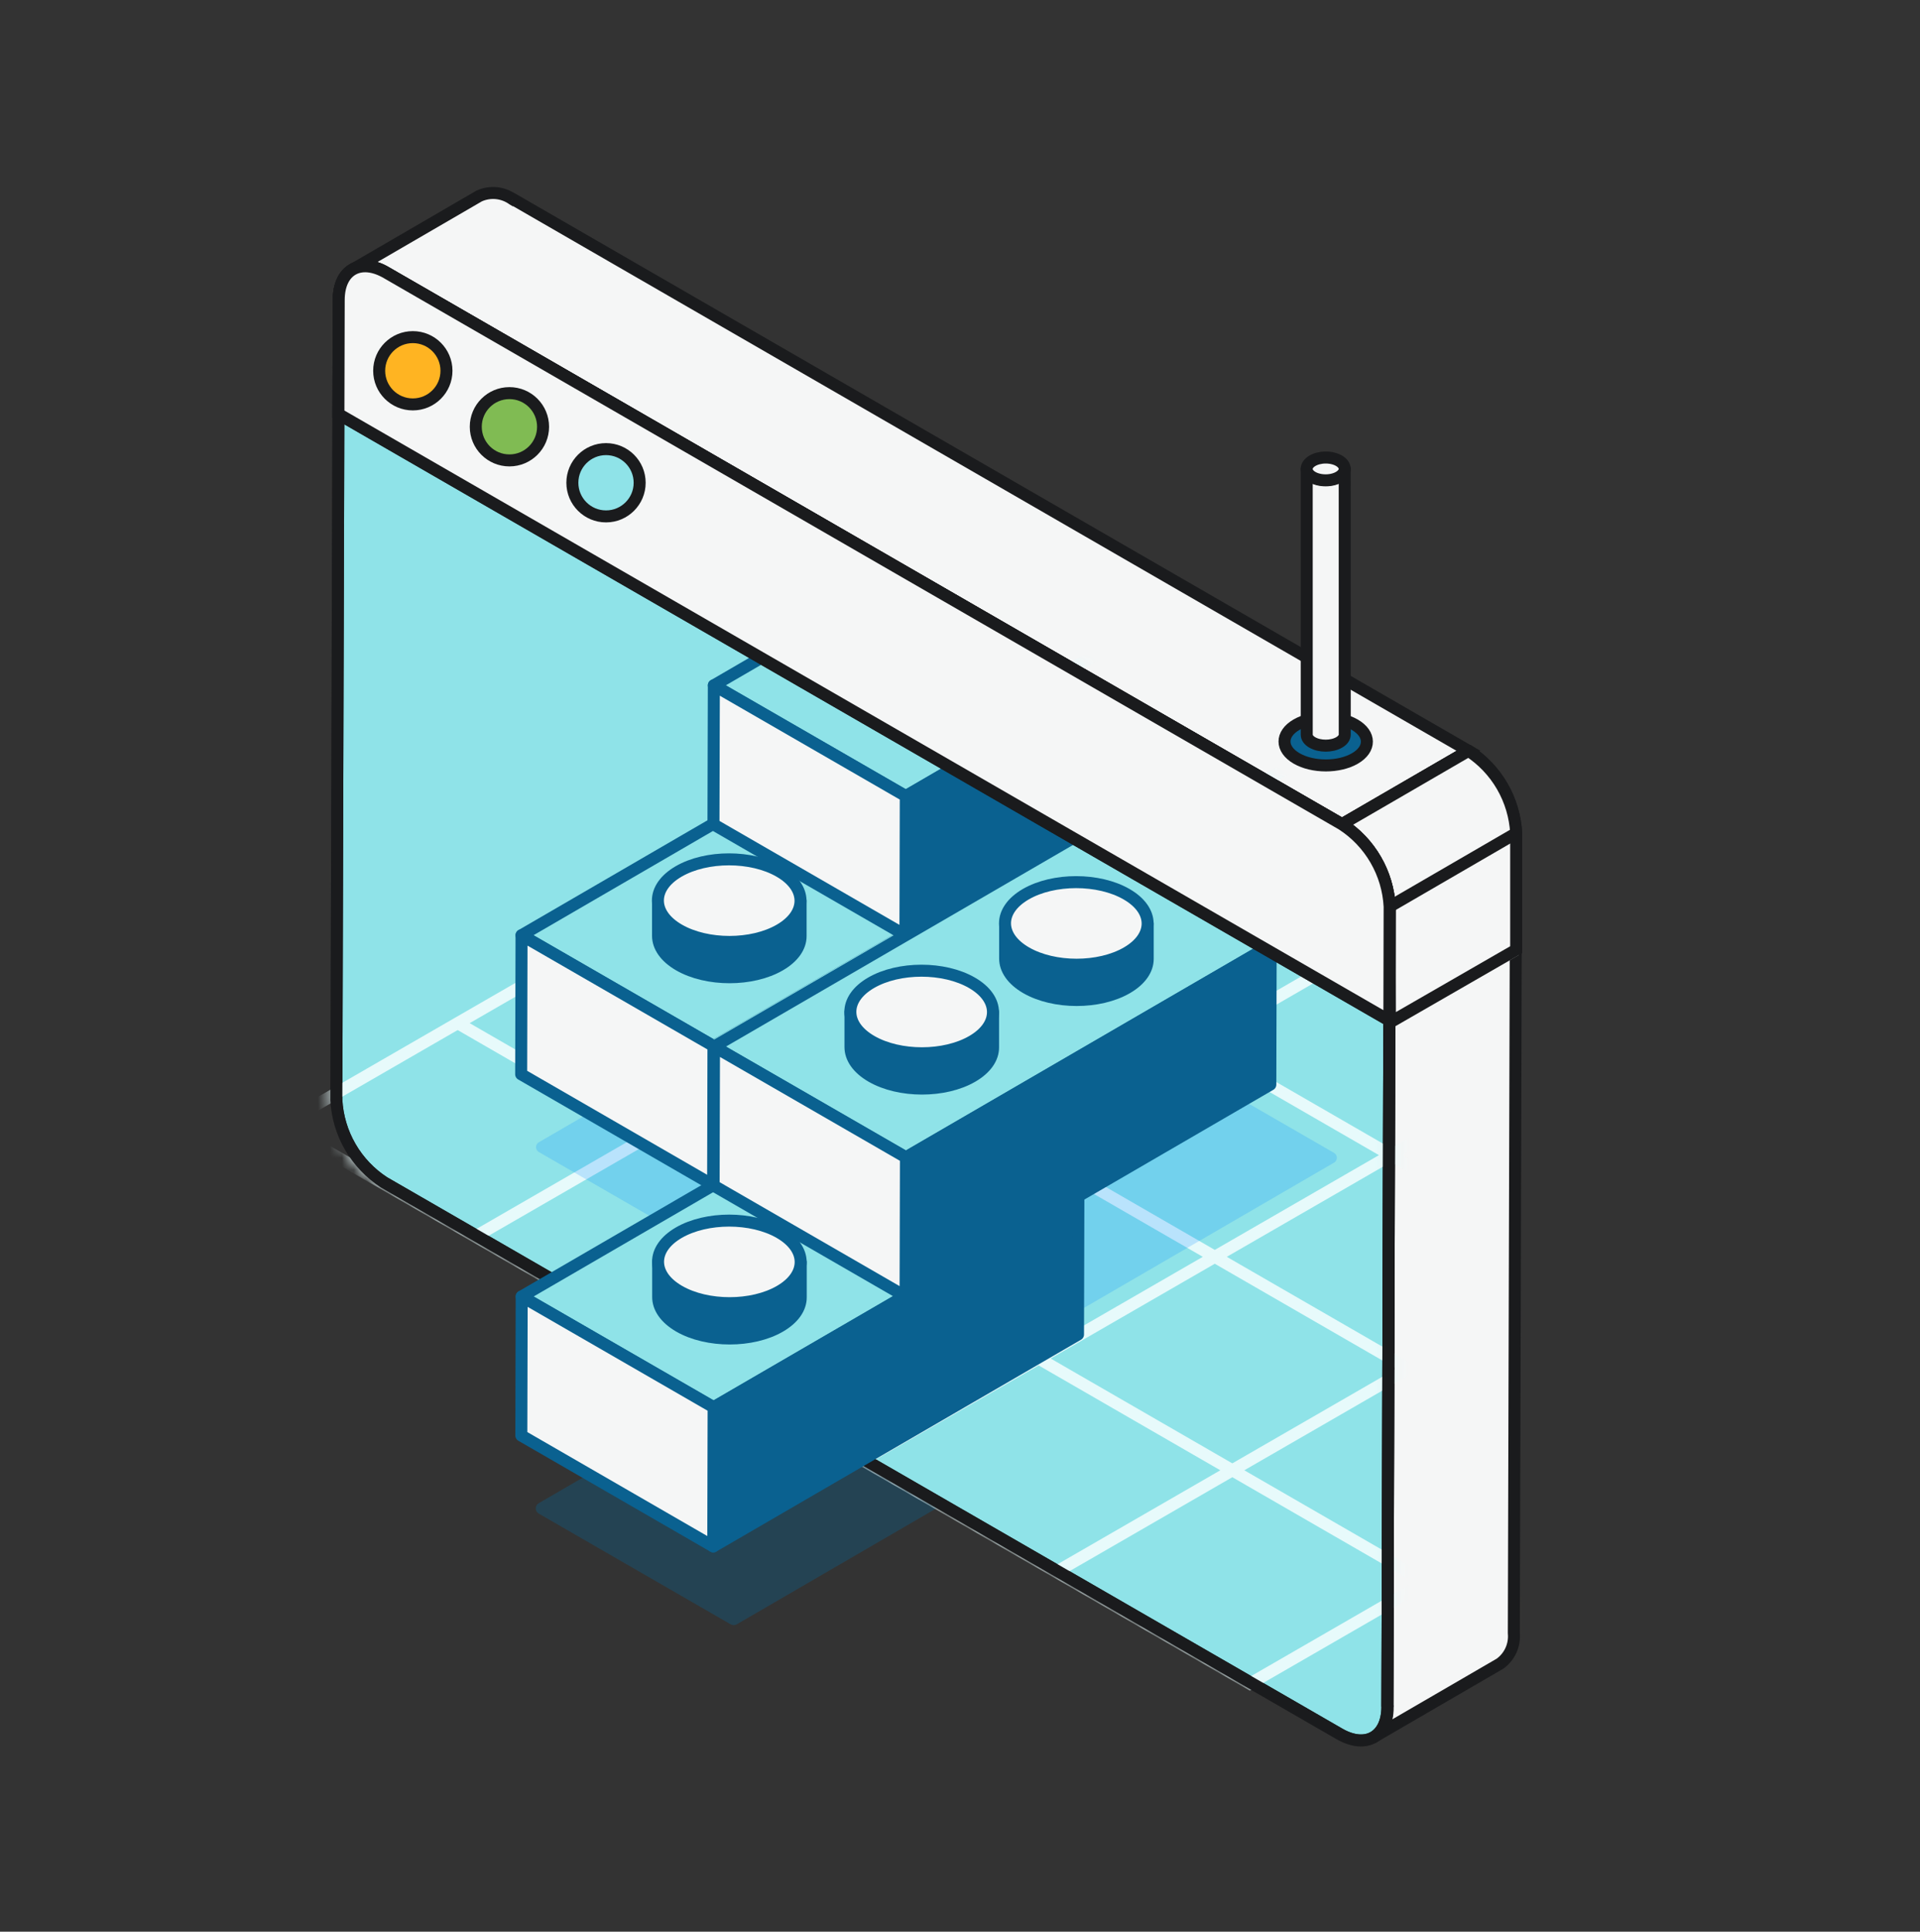 <svg width="160" height="161" viewBox="0 0 160 161" fill="none" xmlns="http://www.w3.org/2000/svg">
<rect x="0" y="0" width="160" height="161" fill="#333333" stroke="none"/>
<path opacity="0.35" fill-rule="evenodd" clip-rule="evenodd" d="M75.791 107.625C75.636 107.536 75.445 107.536 75.29 107.626L44.894 125.287C44.74 125.376 44.645 125.541 44.645 125.72C44.646 125.898 44.741 126.063 44.896 126.152L60.891 135.383C61.046 135.473 61.237 135.473 61.392 135.383L91.787 117.722C91.942 117.632 92.036 117.467 92.036 117.289C92.036 117.111 91.941 116.946 91.786 116.857L75.791 107.625Z" fill="#0A6190"/>
<path fill-rule="evenodd" clip-rule="evenodd" d="M126.339 69.439L115.794 75.561L115.608 142.247L115.633 142.237L115.616 142.246C115.662 142.734 115.579 143.226 115.376 143.672C115.173 144.118 114.856 144.503 114.457 144.789L124.992 138.666C125.392 138.38 125.71 137.993 125.913 137.545C126.117 137.098 126.199 136.604 126.151 136.115L126.152 136.115L126.339 69.439Z" fill="#F5F6F6"/>
<path d="M115.794 75.561L115.543 75.129C115.39 75.218 115.295 75.382 115.294 75.56L115.794 75.561ZM126.339 69.439L126.839 69.44C126.839 69.261 126.744 69.095 126.589 69.006C126.433 68.916 126.242 68.916 126.087 69.006L126.339 69.439ZM115.608 142.247L115.108 142.245C115.107 142.411 115.188 142.565 115.325 142.659C115.461 142.752 115.634 142.773 115.788 142.713L115.608 142.247ZM115.633 142.237L115.884 142.669C116.11 142.538 116.196 142.255 116.083 142.02C115.97 141.785 115.695 141.676 115.452 141.771L115.633 142.237ZM115.616 142.246L115.365 141.814C115.196 141.912 115.1 142.099 115.119 142.293L115.616 142.246ZM115.376 143.672L115.831 143.88H115.831L115.376 143.672ZM114.457 144.789L114.166 144.382C113.949 144.538 113.893 144.836 114.037 145.06C114.182 145.284 114.478 145.355 114.709 145.221L114.457 144.789ZM124.992 138.666L125.243 139.098C125.257 139.091 125.27 139.082 125.283 139.073L124.992 138.666ZM125.913 137.545L125.458 137.339V137.339L125.913 137.545ZM126.151 136.115L125.844 135.721C125.709 135.826 125.637 135.993 125.654 136.163L126.151 136.115ZM126.152 136.115L126.459 136.509C126.58 136.415 126.651 136.27 126.652 136.116L126.152 136.115ZM116.046 75.994L126.59 69.871L126.087 69.006L115.543 75.129L116.046 75.994ZM116.108 142.248L116.294 75.563L115.294 75.56L115.108 142.245L116.108 142.248ZM115.452 141.771L115.427 141.781L115.788 142.713L115.814 142.703L115.452 141.771ZM115.868 142.678L115.884 142.669L115.381 141.805L115.365 141.814L115.868 142.678ZM115.831 143.88C116.071 143.354 116.168 142.775 116.114 142.2L115.119 142.293C115.156 142.694 115.088 143.098 114.921 143.465L115.831 143.88ZM114.748 145.195C115.218 144.859 115.591 144.405 115.831 143.88L114.921 143.465C114.754 143.831 114.494 144.148 114.166 144.382L114.748 145.195ZM124.741 138.234L114.206 144.357L114.709 145.221L125.243 139.098L124.741 138.234ZM125.458 137.339C125.291 137.707 125.03 138.024 124.701 138.26L125.283 139.073C125.754 138.735 126.129 138.28 126.369 137.752L125.458 137.339ZM125.654 136.163C125.693 136.565 125.625 136.971 125.458 137.339L126.369 137.752C126.608 137.225 126.705 136.643 126.649 136.067L125.654 136.163ZM125.844 135.72L125.844 135.721L126.459 136.509L126.459 136.509L125.844 135.72ZM125.839 69.437L125.652 136.113L126.652 136.116L126.839 69.44L125.839 69.437Z" fill="#1A1B1D"/>
<path fill-rule="evenodd" clip-rule="evenodd" d="M39.929 16.335L29.395 22.458C29.844 22.255 30.339 22.174 30.83 22.223C31.32 22.272 31.789 22.45 32.189 22.738L35.55 24.662L111.831 68.7L122.375 62.578L42.762 16.607L42.74 16.619L42.733 16.616C42.332 16.326 41.862 16.147 41.369 16.098C40.877 16.049 40.38 16.13 39.929 16.335Z" fill="#F5F6F6"/>
<path d="M29.395 22.458L29.143 22.026L29.601 22.914L29.395 22.458ZM39.929 16.335L39.722 15.88L39.7 15.89L39.678 15.903L39.929 16.335ZM30.83 22.223L30.78 22.721L30.78 22.721L30.83 22.223ZM32.189 22.738L31.897 23.144L31.918 23.159L31.941 23.172L32.189 22.738ZM35.55 24.662L35.8 24.229L35.798 24.228L35.55 24.662ZM111.831 68.7L111.581 69.133L111.832 69.278L112.082 69.133L111.831 68.7ZM122.375 62.578L122.626 63.01L123.373 62.577L122.625 62.145L122.375 62.578ZM42.762 16.607L43.012 16.174L42.761 16.029L42.511 16.174L42.762 16.607ZM42.74 16.619L42.484 17.049L42.737 17.199L42.991 17.052L42.74 16.619ZM42.733 16.616L42.44 17.021L42.459 17.034L42.478 17.046L42.733 16.616ZM29.646 22.89L40.18 16.768L39.678 15.903L29.143 22.026L29.646 22.89ZM30.88 21.726C30.301 21.668 29.718 21.763 29.189 22.002L29.601 22.914C29.97 22.747 30.377 22.68 30.78 22.721L30.88 21.726ZM32.482 22.333C32.011 21.993 31.458 21.784 30.88 21.726L30.78 22.721C31.183 22.761 31.568 22.907 31.897 23.144L32.482 22.333ZM35.798 24.228L32.438 22.305L31.941 23.172L35.301 25.096L35.798 24.228ZM112.081 68.267L35.8 24.229L35.3 25.095L111.581 69.133L112.081 68.267ZM122.124 62.145L111.58 68.268L112.082 69.133L122.626 63.01L122.124 62.145ZM42.512 17.04L122.125 63.011L122.625 62.145L43.012 16.174L42.512 17.04ZM42.991 17.052L43.013 17.039L42.511 16.174L42.488 16.187L42.991 17.052ZM42.478 17.046L42.484 17.049L42.995 16.189L42.989 16.186L42.478 17.046ZM41.319 16.595C41.724 16.636 42.111 16.783 42.44 17.021L43.026 16.211C42.554 15.869 41.999 15.658 41.419 15.6L41.319 16.595ZM40.136 16.791C40.506 16.622 40.914 16.555 41.319 16.595L41.419 15.6C40.839 15.542 40.253 15.639 39.722 15.88L40.136 16.791Z" fill="#1A1B1D"/>
<path d="M111.83 68.7C112.988 69.448 113.952 70.46 114.643 71.653C115.333 72.845 115.731 74.185 115.803 75.561L115.616 142.247C115.616 144.77 113.822 145.78 111.616 144.509L32.002 98.547C30.847 97.797 29.885 96.784 29.194 95.592C28.504 94.4 28.105 93.061 28.03 91.686L28.226 25.01C28.226 22.486 30.021 21.467 32.218 22.738L111.83 68.7Z" fill="#8FE3E8" stroke="#1A1B1D"/>
<mask id="mask0_884_6567" style="mask-type:alpha" maskUnits="userSpaceOnUse" x="27" y="21" width="90" height="125">
<path d="M111.83 68.7C112.988 69.448 113.952 70.46 114.642 71.652C115.333 72.845 115.731 74.185 115.803 75.561L115.616 142.246C115.616 144.77 113.821 145.78 111.615 144.508L32.002 98.547C30.847 97.797 29.884 96.784 29.194 95.592C28.504 94.4 28.105 93.061 28.029 91.686L28.226 25.01C28.226 22.486 30.02 21.467 32.217 22.738L111.83 68.7Z" fill="#F5F7FA" stroke="black"/>
</mask>
<g mask="url(#mask0_884_6567)">
<path d="M112.993 60.695L39.598 103.066M129.132 70.012L55.737 112.382M145.27 79.328L71.875 121.699M161.408 88.645L88.014 131.016M162.868 106.436L82.176 59.852M148.189 114.91L67.497 68.326M133.51 123.384L52.818 76.801M118.831 131.858L38.139 85.275M96.855 51.378L23.46 93.749L104.152 140.333L177.547 97.962L96.855 51.378Z" stroke="#E7FAFB"/>
<path d="M111.83 68.7C112.988 69.448 113.952 70.46 114.642 71.652C115.333 72.845 115.731 74.185 115.803 75.561L115.616 142.246C115.616 144.77 113.821 145.78 111.615 144.508L32.002 98.547C30.847 97.797 29.884 96.784 29.194 95.592C28.504 94.4 28.105 93.061 28.029 91.686L28.226 25.01C28.226 22.486 30.02 21.467 32.217 22.738L111.83 68.7Z" stroke="#1A1B1D"/>
</g>
<path d="M115.827 85.216L126.329 79.154" stroke="#F5F6F6"/>
<path d="M126.348 79.155L115.827 85.217L115.804 75.561C115.731 74.185 115.333 72.845 114.643 71.653C113.952 70.46 112.989 69.448 111.831 68.7L122.375 62.578C123.532 63.327 124.494 64.338 125.185 65.531C125.875 66.724 126.274 68.063 126.348 69.439V79.155Z" fill="#F5F6F6"/>
<path d="M115.827 85.217L115.327 85.218L115.329 86.081L116.076 85.65L115.827 85.217ZM126.348 79.155L126.597 79.588L126.848 79.444V79.155H126.348ZM111.831 68.7L111.58 68.268C111.429 68.355 111.335 68.514 111.331 68.688C111.327 68.862 111.413 69.026 111.56 69.12L111.831 68.7ZM122.375 62.578L122.647 62.158C122.489 62.056 122.287 62.051 122.124 62.145L122.375 62.578ZM125.185 65.531L125.618 65.281V65.281L125.185 65.531ZM126.348 69.439H126.848C126.848 69.43 126.847 69.421 126.847 69.412L126.348 69.439ZM115.804 75.561L116.304 75.56C116.303 75.552 116.303 75.543 116.303 75.535L115.804 75.561ZM116.076 85.65L126.597 79.588L126.098 78.722L115.577 84.784L116.076 85.65ZM112.082 69.133L122.626 63.01L122.124 62.145L111.58 68.268L112.082 69.133ZM122.103 62.997C123.194 63.703 124.101 64.657 124.752 65.782L125.618 65.281C124.888 64.02 123.87 62.95 122.647 62.158L122.103 62.997ZM124.752 65.782C125.403 66.906 125.779 68.168 125.848 69.465L126.847 69.412C126.769 67.957 126.348 66.541 125.618 65.281L124.752 65.782ZM116.303 75.535C116.226 74.08 115.806 72.663 115.076 71.402L114.21 71.903C114.861 73.027 115.236 74.29 115.304 75.588L116.303 75.535ZM115.076 71.402C114.345 70.141 113.326 69.071 112.102 68.28L111.56 69.12C112.651 69.825 113.559 70.779 114.21 71.903L115.076 71.402ZM115.304 75.563L115.327 85.218L116.327 85.216L116.304 75.56L115.304 75.563ZM125.848 69.439V79.155H126.848V69.439H125.848Z" fill="#1A1B1D"/>
<path d="M111.831 68.7L122.375 62.578C123.532 63.327 124.494 64.338 125.185 65.531C125.875 66.724 126.274 68.063 126.348 69.439L115.804 75.561C115.731 74.185 115.333 72.845 114.643 71.653C113.952 70.46 112.989 69.448 111.831 68.7Z" fill="#F5F6F6" stroke="#1A1B1D" stroke-linejoin="round"/>
<path fill-rule="evenodd" clip-rule="evenodd" d="M75.763 77.544C75.618 77.461 75.439 77.461 75.294 77.545L44.899 95.206C44.754 95.29 44.666 95.444 44.666 95.611C44.666 95.777 44.755 95.931 44.9 96.015L60.895 105.246C61.04 105.33 61.218 105.329 61.363 105.245L91.759 87.585C91.903 87.501 91.992 87.347 91.991 87.18C91.991 87.013 91.902 86.859 91.758 86.776L75.763 77.544Z" fill="#018BFF" fill-opacity="0.2"/>
<path d="M89.852 69.52L59.457 87.181L43.462 77.949L73.857 60.289L89.852 69.52Z" fill="#8FE3E8" stroke="#0A6190" stroke-linejoin="round"/>
<path d="M89.852 69.52L89.822 81.118L59.426 98.778L59.457 87.181L89.852 69.52Z" fill="#8FE3E8" stroke="#8FE3E8" stroke-linejoin="round"/>
<path d="M59.457 87.181L59.426 98.778L43.431 89.537L43.462 77.949L59.457 87.181Z" fill="#F5F6F6" stroke="#0A6190" stroke-linejoin="round"/>
<path d="M66.717 75.082V78.023C66.717 78.899 66.14 79.772 64.991 80.44C62.678 81.784 58.917 81.784 56.589 80.44C55.417 79.761 54.833 78.876 54.836 77.989V75.048C54.836 75.935 55.419 76.822 56.589 77.498C58.92 78.843 62.68 78.843 64.993 77.498C66.14 76.831 66.715 75.957 66.717 75.082Z" fill="#0A6190" stroke="#0A6190" stroke-linejoin="round"/>
<path d="M64.957 72.631C67.285 73.975 67.296 76.154 64.984 77.498C62.671 78.843 58.911 78.843 56.58 77.498C54.249 76.154 54.24 73.975 56.553 72.631C58.865 71.287 62.635 71.287 64.957 72.631Z" fill="#F5F6F6" stroke="#0A6190" stroke-linejoin="round"/>
<path d="M79.605 67.7V70.642C79.605 71.517 79.028 72.391 77.879 73.058C75.566 74.403 71.806 74.403 69.477 73.058C68.305 72.38 67.721 71.495 67.724 70.608V67.666C67.724 68.553 68.307 69.44 69.477 70.117C71.808 71.461 75.569 71.461 77.881 70.117C79.028 69.449 79.603 68.576 79.605 67.7Z" fill="#F5F6F6" stroke="#8FE3E8" stroke-linejoin="round"/>
<path d="M77.845 65.25C80.173 66.594 80.185 68.773 77.872 70.117C75.56 71.461 71.799 71.461 69.468 70.117C67.138 68.773 67.129 66.594 69.441 65.25C71.754 63.906 75.523 63.906 77.845 65.25Z" fill="#F5F6F6" stroke="#8FE3E8" stroke-linejoin="round"/>
<path d="M79.5 64.017L75.482 66.352L59.487 57.12L63.461 54.811L79.5 64.017Z" fill="#8FE3E8" stroke="#0A6190" stroke-linejoin="round"/>
<path d="M79.516 64.008L89.399 69.845L75.451 77.949L75.482 66.352L79.516 64.008Z" fill="#0A6190" stroke="#0A6190" stroke-linejoin="round"/>
<path d="M75.482 66.352L75.452 77.949L59.456 68.708L59.487 57.12L75.482 66.352Z" fill="#F5F6F6" stroke="#0A6190" stroke-linejoin="round"/>
<path d="M112.895 60.401C114.238 61.177 114.245 62.439 112.911 63.214C111.576 63.989 109.398 63.989 108.055 63.214C106.712 62.438 106.705 61.176 108.039 60.401C109.374 59.626 111.551 59.626 112.895 60.401Z" fill="#0A6190" stroke="#1A1B1D" stroke-linejoin="round"/>
<path d="M108.892 39.092L108.895 61.233C108.895 61.467 109.048 61.7 109.355 61.878C109.971 62.237 110.974 62.237 111.594 61.878C111.906 61.698 112.062 61.461 112.062 61.224L112.059 39.083C112.059 39.32 111.904 39.557 111.592 39.738C110.971 40.097 109.969 40.097 109.352 39.738C109.046 39.559 108.893 39.327 108.892 39.092Z" fill="#F5F6F6" stroke="#1A1B1D" stroke-linejoin="round"/>
<path d="M108.89 39.088C108.888 38.563 109.597 38.135 110.472 38.133C111.347 38.13 112.058 38.554 112.059 39.079C112.061 39.604 111.352 40.032 110.477 40.034C109.602 40.037 108.891 39.613 108.89 39.088Z" fill="#F5F6F6" stroke="#1A1B1D" stroke-linejoin="round"/>
<path fill-rule="evenodd" clip-rule="evenodd" d="M95.178 86.858C95.033 86.775 94.854 86.775 94.709 86.859L64.314 104.52C64.169 104.603 64.081 104.758 64.081 104.924C64.081 105.091 64.17 105.245 64.315 105.328L80.31 114.56C80.455 114.644 80.633 114.643 80.778 114.559L111.174 96.899C111.318 96.815 111.407 96.661 111.406 96.494C111.406 96.327 111.317 96.173 111.173 96.09L95.178 86.858Z" fill="#018BFF" fill-opacity="0.2"/>
<path d="M89.865 99.629L59.469 117.29L43.474 108.058L73.87 90.398L89.865 99.629Z" fill="#8FE3E8" stroke="#0A6190" stroke-linejoin="round"/>
<path d="M89.865 99.629L89.834 111.227L59.439 128.887L59.469 117.29L89.865 99.629Z" fill="#0A6190" stroke="#0A6190" stroke-linejoin="round"/>
<path d="M59.469 117.29L59.439 128.887L43.444 119.646L43.474 108.058L59.469 117.29Z" fill="#F5F6F6" stroke="#0A6190" stroke-linejoin="round"/>
<path d="M66.729 105.191V108.132C66.729 109.008 66.152 109.881 65.003 110.549C62.69 111.893 58.93 111.893 56.601 110.549C55.429 109.87 54.845 108.985 54.848 108.098V105.157C54.848 106.044 55.431 106.931 56.601 107.607C58.932 108.951 62.693 108.951 65.005 107.607C66.152 106.94 66.727 106.066 66.729 105.191Z" fill="#0A6190" stroke="#0A6190" stroke-linejoin="round"/>
<path d="M64.969 102.74C67.297 104.084 67.308 106.263 64.996 107.607C62.684 108.951 58.923 108.951 56.592 107.607C54.262 106.263 54.252 104.084 56.565 102.74C58.878 101.396 62.647 101.396 64.969 102.74Z" fill="#F5F6F6" stroke="#0A6190" stroke-linejoin="round"/>
<path d="M79.618 97.809V100.751C79.618 101.626 79.041 102.5 77.891 103.167C75.579 104.511 71.818 104.511 69.49 103.167C68.318 102.489 67.734 101.604 67.736 100.717V97.775C67.736 98.662 68.32 99.549 69.49 100.226C71.82 101.57 75.581 101.57 77.894 100.226C79.041 99.558 79.615 98.685 79.618 97.809Z" fill="#F5F6F6" stroke="#8FE3E8" stroke-linejoin="round"/>
<path d="M77.857 95.359C80.185 96.703 80.197 98.882 77.884 100.226C75.572 101.57 71.811 101.57 69.48 100.226C67.15 98.882 67.141 96.703 69.453 95.359C71.766 94.015 75.535 94.015 77.857 95.359Z" fill="#F5F6F6" stroke="#8FE3E8" stroke-linejoin="round"/>
<path d="M105.89 78.8L75.494 96.461L59.499 87.229L89.895 69.569L105.89 78.8Z" fill="#8FE3E8" stroke="#0A6190" stroke-linejoin="round"/>
<path d="M105.89 78.8L105.86 90.398L75.464 108.058L75.495 96.461L105.89 78.8Z" fill="#0A6190" stroke="#0A6190" stroke-linejoin="round"/>
<path d="M75.495 96.461L75.464 108.058L59.469 98.817L59.499 87.229L75.495 96.461Z" fill="#F5F6F6" stroke="#0A6190" stroke-linejoin="round"/>
<path d="M82.755 84.362V87.303C82.755 88.179 82.178 89.052 81.028 89.72C78.716 91.064 74.955 91.064 72.627 89.72C71.455 89.041 70.871 88.156 70.873 87.269V84.328C70.873 85.215 71.457 86.102 72.627 86.778C74.957 88.122 78.718 88.122 81.031 86.778C82.178 86.111 82.753 85.237 82.755 84.362Z" fill="#0A6190" stroke="#0A6190" stroke-linejoin="round"/>
<path d="M80.995 81.911C83.323 83.255 83.334 85.434 81.022 86.778C78.709 88.122 74.948 88.122 72.618 86.778C70.287 85.434 70.278 83.255 72.591 81.911C74.903 80.567 78.673 80.567 80.995 81.911Z" fill="#F5F6F6" stroke="#0A6190" stroke-linejoin="round"/>
<path d="M95.643 76.98V79.922C95.643 80.797 95.066 81.671 93.917 82.338C91.604 83.683 87.844 83.683 85.515 82.338C84.343 81.66 83.759 80.775 83.762 79.888V76.946C83.762 77.833 84.345 78.72 85.515 79.397C87.846 80.741 91.606 80.741 93.919 79.397C95.066 78.729 95.641 77.856 95.643 76.98Z" fill="#0A6190" stroke="#0A6190" stroke-linejoin="round"/>
<path d="M93.883 74.53C96.211 75.874 96.222 78.053 93.91 79.397C91.597 80.741 87.837 80.741 85.506 79.397C83.175 78.053 83.166 75.874 85.479 74.53C87.791 73.186 91.561 73.186 93.883 74.53Z" fill="#F5F6F6" stroke="#0A6190" stroke-linejoin="round"/>
<path d="M115.803 75.561L115.616 142.246" stroke="#1A1B1D"/>
<path d="M114.642 71.653C113.952 70.46 112.988 69.448 111.83 68.701L32.217 22.739C30.021 21.468 28.226 22.486 28.226 25.01L28.201 34.506L115.78 85.058L115.803 75.562C115.731 74.185 115.333 72.846 114.642 71.653Z" stroke="#1A1B1D"/>
<path d="M114.642 71.653C113.952 70.46 112.988 69.448 111.83 68.701L32.217 22.739C30.021 21.468 28.226 22.486 28.226 25.01L28.201 34.506L115.78 85.058L115.803 75.562C115.731 74.185 115.333 72.846 114.642 71.653Z" fill="#F5F6F6" stroke="#1A1B1D"/>
<circle cx="34.402" cy="30.902" r="2.804" fill="#FFB422" stroke="#1A1B1D"/>
<circle cx="42.452" cy="35.569" r="2.804" fill="#80BB53" stroke="#1A1B1D"/>
<circle cx="50.501" cy="40.236" r="2.804" fill="#8FE3E8" stroke="#1A1B1D"/>
</svg>
